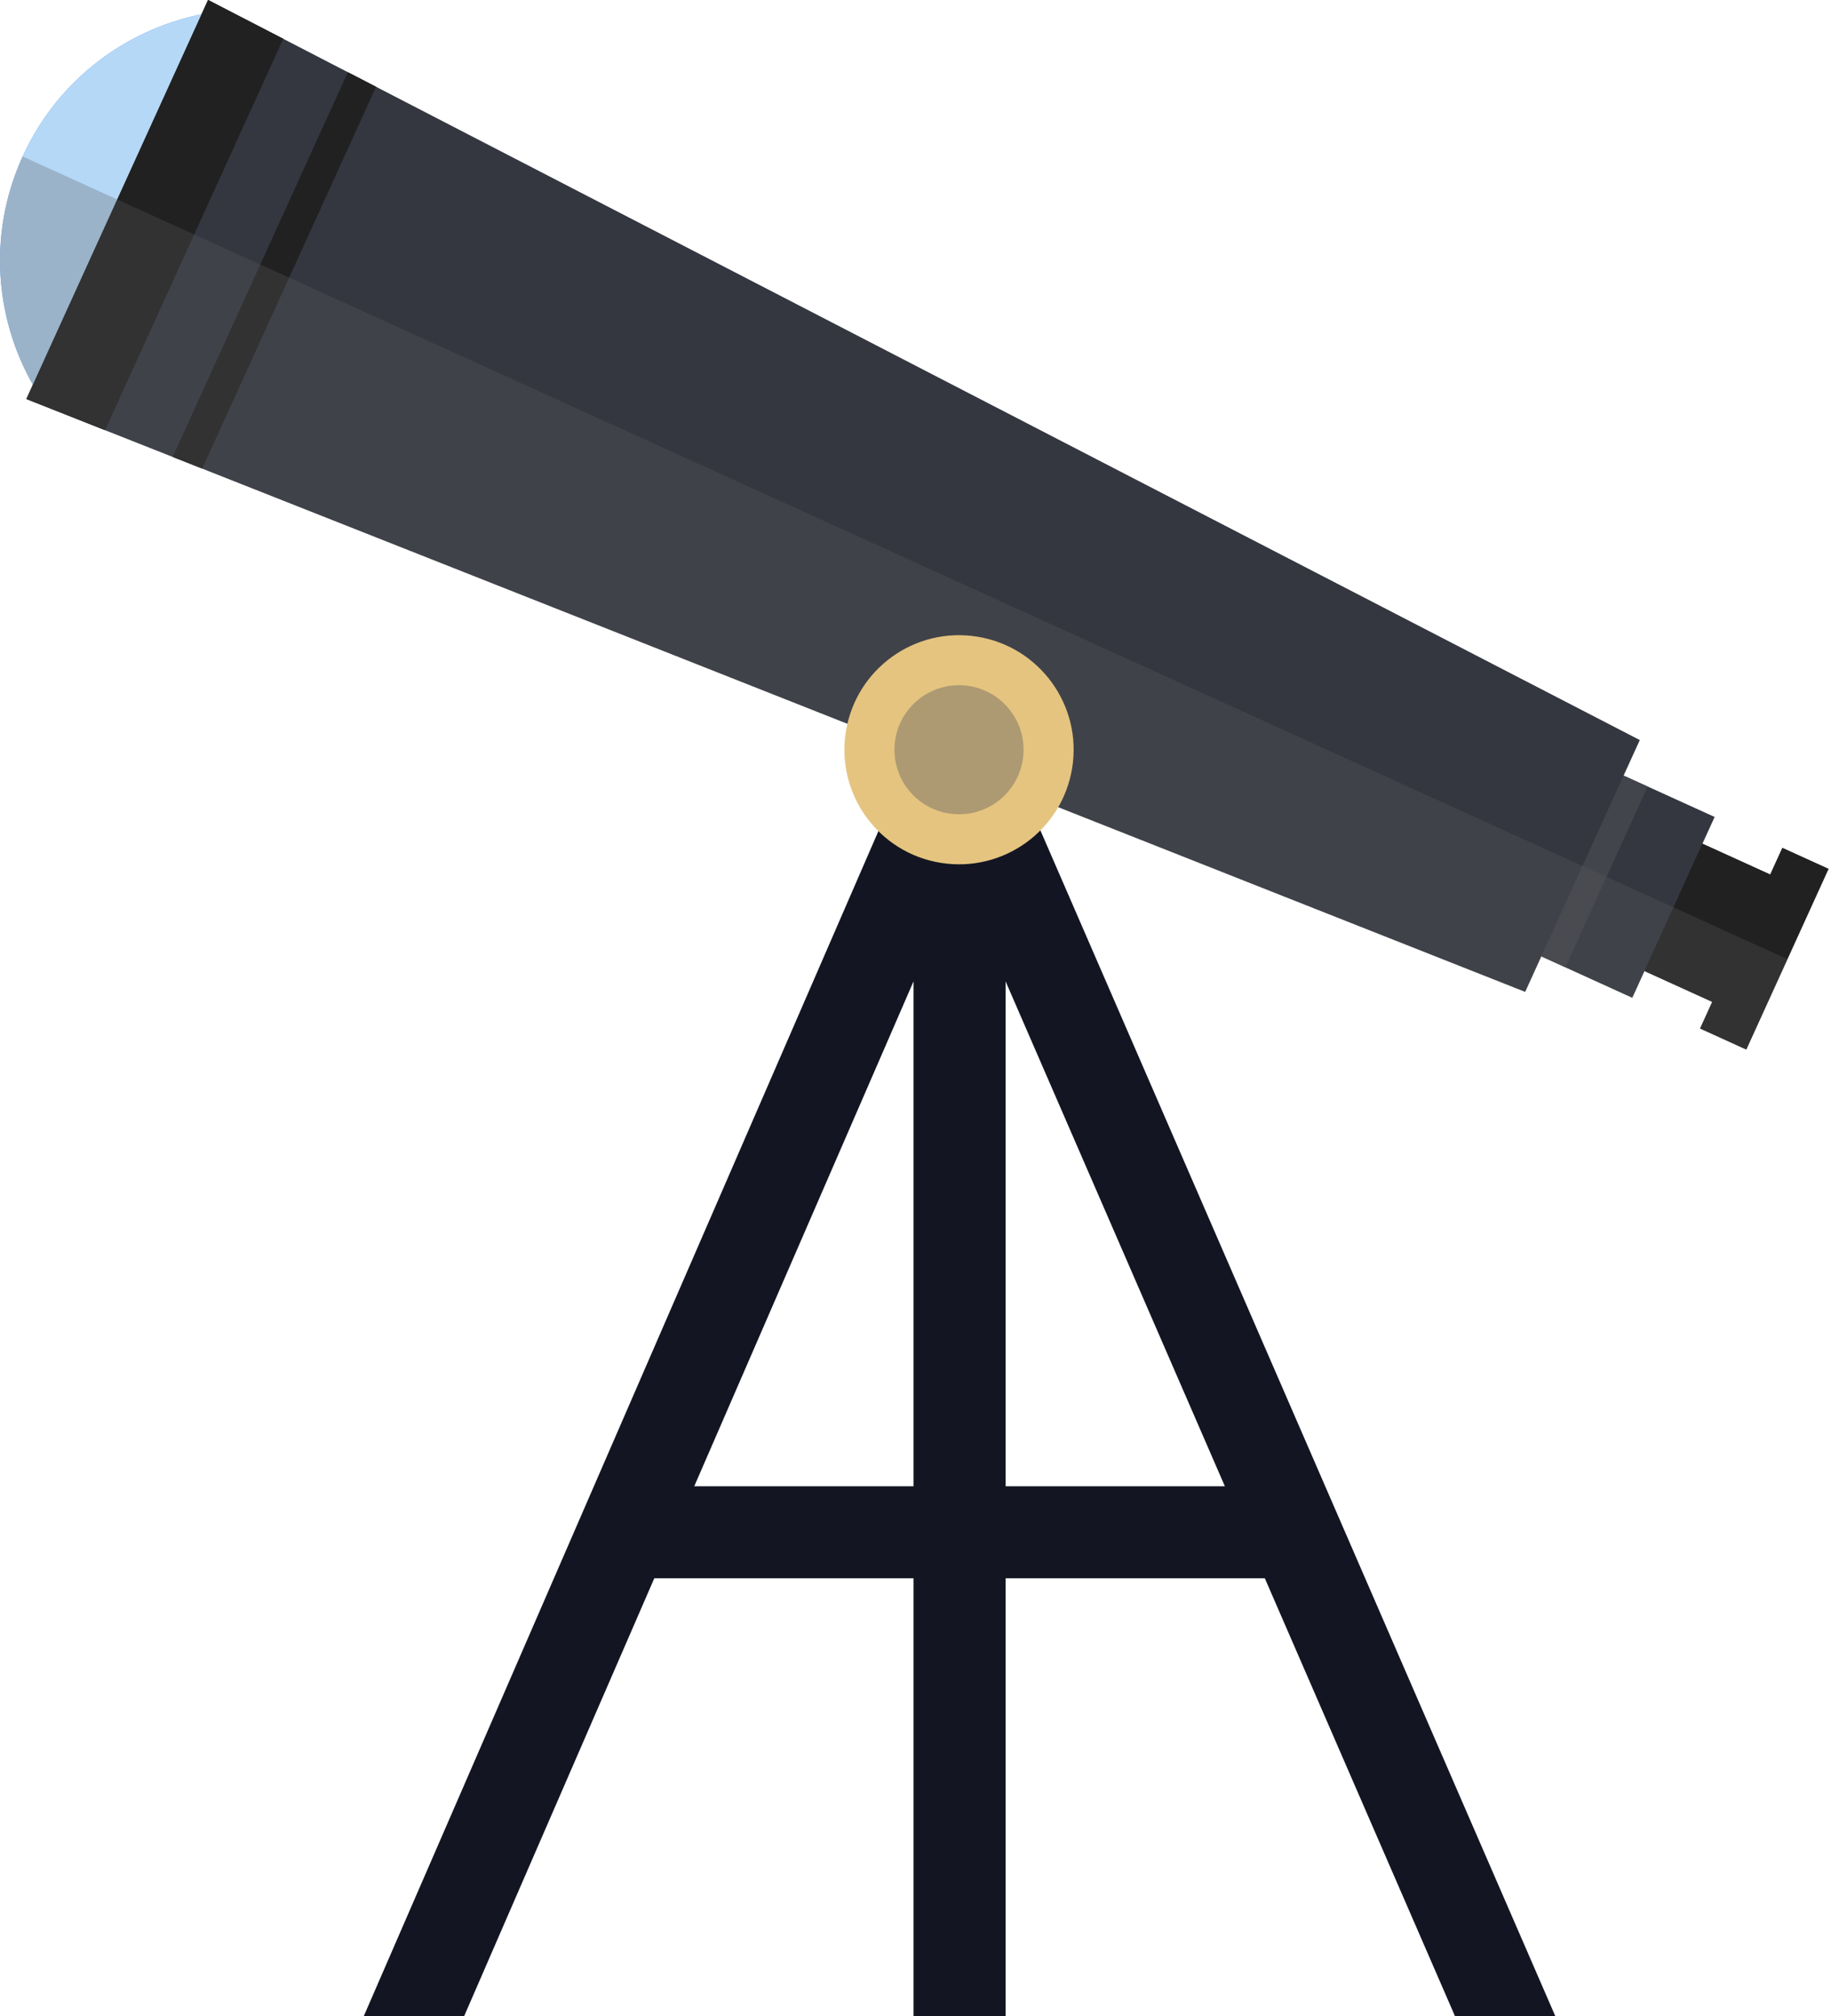 <svg width="395" height="435" viewBox="0 0 395 435" fill="none" xmlns="http://www.w3.org/2000/svg">
<path opacity="0.4" d="M350.245 167.356L332.502 206.333L352.121 215.259L369.864 176.282L350.245 167.356Z" fill="#5B5B5F"/>
<path d="M384.507 182.939L381.891 188.687L367.251 182.023L354.737 209.498L369.386 216.162L366.77 221.91L376.72 226.439L394.466 187.468L384.507 182.939Z" fill="#59595A"/>
<path opacity="0.4" d="M350.25 167.351L332.507 206.328L337.699 208.69L355.442 169.714L350.25 167.351Z" fill="#5B5B5F"/>
<path d="M45.103 2.767C28.006 5.703 12.609 16.78 4.884 33.757C-2.841 50.733 -1.079 69.613 7.937 84.436L45.103 2.767Z" fill="#5F95DD"/>
<path opacity="0.4" d="M369.867 176.276L350.243 167.352L353.741 159.682L44.889 0L5.703 86.092L329.017 213.992L332.506 206.322L352.121 215.255L369.867 176.276Z" fill="#5B5B5F"/>
<path opacity="0.4" d="M350.25 167.351L332.507 206.328L337.699 208.69L355.442 169.714L350.25 167.351Z" fill="#5B5B5F"/>
<path d="M37.253 98.574L43.634 101.092L81.12 18.738L75.033 15.588L37.253 98.574Z" fill="#59595A"/>
<path d="M5.703 86.092L22.675 92.809L61.105 8.382L44.889 0L11.933 72.399L5.703 86.092Z" fill="#59595A"/>
<path opacity="0.4" d="M350.245 167.356L332.502 206.333L352.121 215.259L369.864 176.282L350.245 167.356Z" fill="#5B5B5F"/>
<path d="M384.508 182.939L381.891 188.687L363.362 180.261L350.857 207.736L369.387 216.162L366.77 221.91L376.72 226.439L394.467 187.468L384.508 182.939Z" fill="#212121"/>
<path opacity="0.4" d="M350.25 167.351L332.507 206.328L337.699 208.69L355.442 169.714L350.25 167.351Z" fill="#5B5B5F"/>
<path d="M45.103 2.767C28.006 5.703 12.609 16.78 4.884 33.757C-2.841 50.733 -1.079 69.613 7.937 84.436L45.103 2.767Z" fill="#B5D8F7"/>
<path d="M369.867 176.276L350.243 167.352L353.741 159.682L44.889 0L5.703 86.092L329.017 213.992L332.506 206.322L352.121 215.255L369.867 176.276Z" fill="#343740"/>
<path opacity="0.4" d="M350.25 167.351L332.507 206.328L337.699 208.69L355.442 169.714L350.25 167.351Z" fill="#5B5B5F"/>
<path d="M37.253 98.574L43.634 101.092L81.12 18.738L75.033 15.588L37.253 98.574Z" fill="#212121"/>
<path d="M5.703 86.092L22.675 92.809L61.105 8.382L44.889 0L11.933 72.399L5.703 86.092Z" fill="#212121"/>
<path opacity="0.3" d="M4.884 33.757C-2.601 50.199 -1.186 68.421 7.1 83.022L5.703 86.091L37.262 98.574L41.916 100.416L329.017 213.991L332.505 206.322L352.121 215.246L354.737 209.498L369.378 216.162L366.761 221.91L376.72 226.439L385.593 206.953L4.884 33.757Z" fill="#5B5B5F"/>
<path d="M317.776 444L336 436.1L207.005 139L78 436.1L96.224 444L141.152 340.527H197.074V440.05H216.936V340.527H272.858L317.786 444H317.776ZM149.772 320.676L197.074 211.744V320.676H149.772ZM216.936 320.676V211.744L264.238 320.676H216.936Z" fill="#131622"/>
<path d="M231.295 165.728C233.482 152.253 224.33 139.557 210.852 137.37C197.373 135.182 184.674 144.333 182.486 157.807C180.298 171.281 189.451 183.978 202.929 186.165C216.407 188.352 229.107 179.202 231.295 165.728Z" fill="#E5C480"/>
<path opacity="0.4" d="M206.884 175.688C214.577 175.688 220.813 169.454 220.813 161.764C220.813 154.074 214.577 147.839 206.884 147.839C199.192 147.839 192.956 154.074 192.956 161.764C192.956 169.454 199.192 175.688 206.884 175.688Z" fill="#5B5B5F"/>
</svg>
